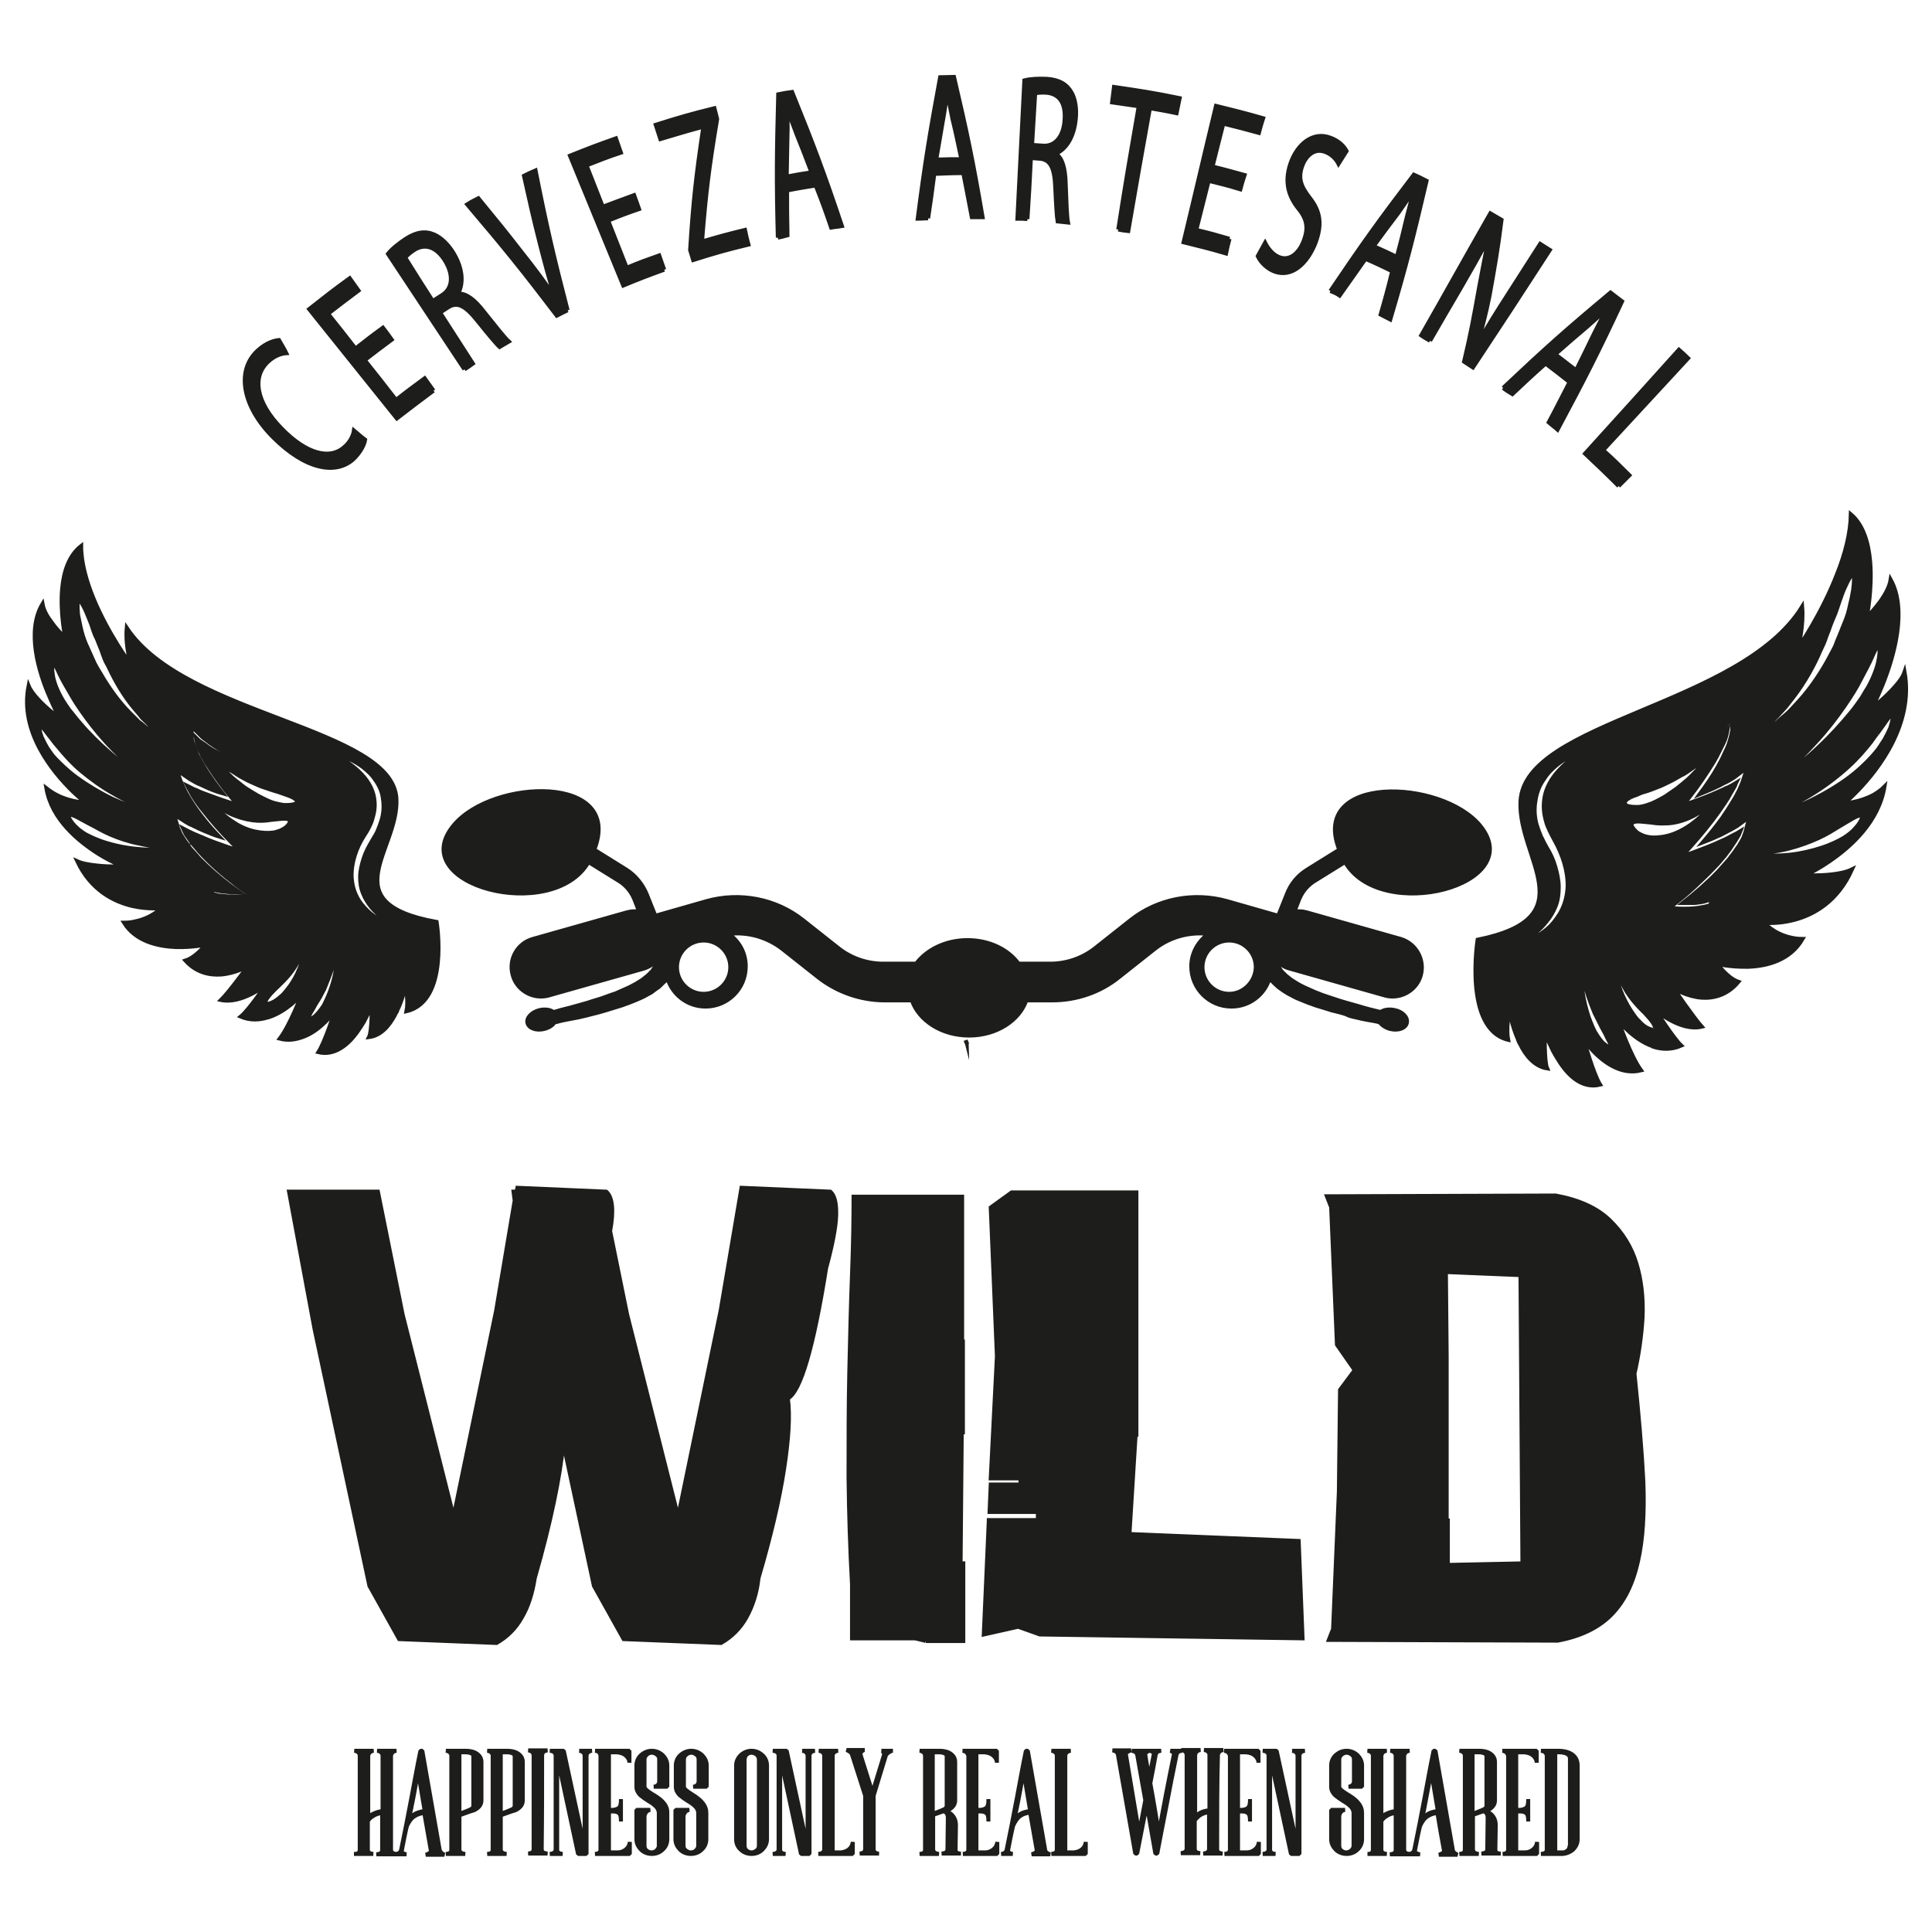 <svg xmlns="http://www.w3.org/2000/svg" xmlns:xlink="http://www.w3.org/1999/xlink" id="Capa_1" x="0px" y="0px" viewBox="0 0 500 500" style="enable-background:new 0 0 500 500;" xml:space="preserve">
<style type="text/css">
	.st0{fill:#1D1D1B;stroke:#1D1D1B;stroke-width:1.029;stroke-miterlimit:10;}
	.st1{fill:#1D1D1B;stroke:#1D1D1B;stroke-width:1.029;stroke-linejoin:bevel;stroke-miterlimit:10;}
</style>
<g>
	<path class="st0" d="M193.2,418.5c-1.6,2.9-3.8,5.1-6.6,6.7l-25.2-1l-7.7-13.8l-7.9-36.9c-0.9,9-3.3,20.6-7.4,34.9   c-0.6,3.8-1.6,7.2-3.3,10.1c-1.6,2.9-3.8,5.1-6.6,6.7l-25.2-1l-7.7-13.8l-14.2-66.5l-6.6-35.5h23l6.4,31.8l13.2,52.3l11-53.3   l4.8-28.5l-0.3-2.3h0.8l0.2-1l23,1c1.6,1.4,2,4.8,1,10.2l4.4,21.6l13.2,52.3l11-53.3l5.4-31.8l23,1c1.1,1,1.6,3,1.5,6.2   c-0.1,3.1-1,7.7-2.6,13.6c-3.3,20.6-6.6,31.9-9.9,33.7c0.6,4.5,0.2,10.6-1,18.4c-1.2,7.8-3.4,17.2-6.6,28.1   C195.9,412.2,194.8,415.6,193.2,418.5 M239.6,424.7h9.7v-20.1h-0.7l0.3-33.9h0.3v-23.5H249v-37.5h-28.1c0,5.6-0.1,12.3-0.4,20.1   c-0.3,7.8-0.5,16.1-0.7,25c-0.2,8.9-0.2,18.1-0.2,27.5c0.1,9.4,0.4,18.7,0.9,27.7V424h16.3c0.4,0.1,0.9,0.2,1.3,0.3   C238.5,424.4,239,424.5,239.6,424.7 M255.9,393.5l-1.3,29.5l8.9-2l5.6,2l68,1l-1-25.2l-43.8-1.8l1.6-25.7h0.2v-23   c-0.1,0-0.2-0.1-0.2-0.2c0-0.1,0.1-0.2,0.2-0.2v-39.3h-32.3l-5.4,3.9l1.6,38.5l-1.6,31.6h7.7v1.6h-7.7l-0.3,7.1h12.5v2.1H255.9z    M425.3,383.4c0.3,8.1-0.1,15-1.4,20.7c-1.3,5.8-3.5,10.3-6.8,13.7c-3.3,3.4-8,5.7-14,6.8l-59.2-0.2l1.1-2.8l1.5-35.6l0.3-26.3   l3.8-5.1l-4.6-6.6l-1.5-35.6l-1.1-2.8l59.2-0.2c6,1.1,10.7,3.2,14,6.4c3.3,3.2,5.6,6.9,6.9,11.2c1.3,4.3,1.8,8.9,1.6,13.9   c-0.3,5-1,9.8-2.1,14.6C424.1,366.1,424.9,375.4,425.3,383.4 M394,404.6l-0.5-74.6l-19.3-0.8l0.2,21.7v42.6h0.3v11.5L394,404.6z"></path>
	<path class="st0" d="M350.9,263.3c2,0.5,3.8,0.8,5,1c0.5,0.1,0.9,0.2,1.2,0.3c0.5,0.7,1.5,1.4,2.7,1.7c2.1,0.5,4-0.2,4.3-1.6   c0.3-1.4-1.1-2.9-3.2-3.3c-1.4-0.3-2.7-0.1-3.6,0.5c-0.3-0.1-0.6-0.1-0.9-0.2c-1.2-0.3-2.9-0.7-4.8-1.3c-1-0.3-2.1-0.6-3.2-0.9   c-1.1-0.3-2.3-0.7-3.5-1.1c-1.2-0.4-2.5-0.8-3.7-1.3c-0.6-0.2-1.2-0.5-1.9-0.8l-0.9-0.4l-0.9-0.4c-0.6-0.3-1.2-0.6-1.7-0.9   c-0.5-0.3-1.1-0.7-1.6-1c-0.5-0.4-0.9-0.7-1.4-1.1c-0.4-0.4-0.8-0.8-1.2-1.2c-0.3-0.5-0.6-0.9-0.9-1.3c-0.2-0.5-0.5-0.9-0.6-1.4   c-0.1-0.2-0.1-0.4-0.2-0.6c1,1.3,2.3,2.3,4,2.7l24.4,6.9c0.7,0.2,1.4,0.3,2.1,0.3c3.3,0,6.4-2.2,7.3-5.5c1.1-4-1.2-8.2-5.2-9.4   l-24.4-6.9c-1-0.3-2.1-0.3-3.1-0.2l1.2-3.1c0.8-2,2.2-3.7,4-4.8l7.9-4.9c9.2,16,47.7,6,34.9-9.5c0.2,0.2,0.2,0.3,0,0   c-0.1-0.1-0.1-0.1-0.2-0.2c0.1,0.1,0.1,0.1,0.2,0.2c-10.1-12.1-44.1-13.2-36.4,6.3l-8.2,5.1c-2.5,1.5-4.4,3.8-5.4,6.5l-2.2,5.5   l-13.3-3.8c-8.6-2.4-18-0.6-25,5l-9.1,7.2c-3.3,2.6-7.4,4-11.6,4h-8.2c-2.7-3.7-7.6-6.1-13.2-6.1c-5.7,0-10.6,2.5-13.3,6.1h-8.5   c-4.2,0-8.3-1.4-11.6-4l-9.1-7.2c-7-5.6-16.4-7.4-25-5l-13.3,3.8l-2.2-5.5c-1.1-2.7-3-5-5.4-6.5l-8.2-5.1   c7.7-19.6-26.3-18.5-36.4-6.3c-12.9,15.5,25.7,25.5,34.9,9.5l7.9,4.9c1.8,1.1,3.2,2.8,4,4.8l1.2,3.1c-1-0.1-2-0.1-3.1,0.2   l-24.4,6.9c-4,1.1-6.4,5.3-5.2,9.4c0.9,3.3,4,5.5,7.3,5.5c0.7,0,1.4-0.1,2.1-0.3l24.4-6.9c1.7-0.5,3-1.5,4-2.7   c-0.1,0.2-0.1,0.4-0.2,0.6c-0.2,0.5-0.4,0.9-0.6,1.4c-0.3,0.4-0.6,0.8-0.9,1.3c-0.4,0.4-0.8,0.8-1.2,1.2c-0.5,0.4-0.9,0.7-1.4,1.1   c-0.5,0.3-1.1,0.7-1.6,1c-0.5,0.3-1.2,0.6-1.7,0.9l-0.9,0.4l-0.9,0.4c-0.6,0.3-1.2,0.5-1.8,0.8c-1.3,0.4-2.5,0.9-3.7,1.3   c-1.2,0.4-2.4,0.7-3.5,1.1c-1.1,0.3-2.2,0.6-3.2,0.9c-2,0.6-3.7,0.9-4.8,1.3c-0.4,0.1-0.7,0.2-0.9,0.2c-0.8-0.6-2.1-0.8-3.5-0.5   c-2.1,0.5-3.5,2-3.2,3.3c0.3,1.4,2.3,2.1,4.3,1.6c1.2-0.3,2.2-0.9,2.7-1.7c0.3-0.1,0.7-0.1,1.2-0.3c1.2-0.3,2.9-0.6,5-1   c1-0.2,2.1-0.5,3.3-0.8c1.2-0.3,2.4-0.6,3.7-1c1.3-0.4,2.6-0.8,3.9-1.2c0.7-0.2,1.3-0.5,2-0.7l1-0.4l1-0.4c0.7-0.3,1.4-0.6,2-0.9   c0.7-0.4,1.3-0.7,2-1.1c0.6-0.5,1.2-0.9,1.8-1.3c0.6-0.5,1.1-1.1,1.7-1.6c0.2-0.3,0.4-0.5,0.6-0.8c1.3,4.3,5.2,7.4,9.9,7.4   c5.7,0,10.4-4.6,10.4-10.4c0-3.5-1.7-6.5-4.4-8.4c4.9-0.6,9.9,0.8,13.9,3.9l9.1,7.2c4.9,3.9,11.1,6.1,17.4,6.1h7   c1.8,5.2,7.7,9.1,14.8,9.1c7.1,0,13-3.9,14.8-9.1h6.7c6.3,0,12.5-2.1,17.4-6.1l9.1-7.2c3.9-3.1,9-4.5,13.9-3.9   c-2.6,1.9-4.4,4.9-4.4,8.4c0,5.7,4.6,10.4,10.4,10.4c4.7,0,8.6-3.1,9.9-7.4c0.2,0.3,0.4,0.5,0.6,0.8c0.5,0.5,1.1,1.1,1.7,1.6   c0.6,0.4,1.2,0.9,1.9,1.3c0.6,0.4,1.3,0.7,2,1.1c0.7,0.4,1.3,0.6,2,0.9l1,0.4l1,0.4c0.7,0.2,1.3,0.5,2,0.7c1.3,0.4,2.7,0.8,3.9,1.2   c1.3,0.3,2.5,0.6,3.7,1C348.8,262.8,349.9,263.1,350.9,263.3 M189,250.3c0,3.8-3.1,6.9-6.9,6.9c-3.8,0-6.9-3.1-6.9-6.9   c0-3.8,3.1-6.9,6.9-6.9C185.9,243.4,189,246.5,189,250.3 M318.1,257.2c-3.8,0-6.9-3.1-6.9-6.9c0-3.8,3.1-6.9,6.9-6.9   c3.8,0,6.9,3.1,6.9,6.9C324.9,254.1,321.8,257.2,318.1,257.2 M249.9,262.8c0.2-0.3,0.3-0.6,0.4-0.9c-0.1,0.2-0.2,0.4-0.3,0.5   C250,262.6,249.9,262.7,249.9,262.8 M249.9,269.2c0.1,0.3,0.3,0.6,0.4,1c0-0.1-0.1-0.2-0.2-0.4C250,269.6,250,269.5,249.9,269.2    M86.6,261.8c-0.1,0.5-2.6,8-4.2,10.5c4.2,1,7.6-1.9,9.9-5c0.7-1,1.3-1.9,1.9-2.9c0,0,0.1-0.1,0.1-0.2c1.2-2.2,1.9-4.1,1.9-4.1   s0.1,6.7-0.7,8.3c3.1-0.4,5.2-2.9,6.7-5.7l0,0c0.1-0.3,0.3-0.6,0.5-0.9c0,0,0-0.1,0-0.1c1.7-3.4,2.3-6.9,2.3-6.9s0,0.1,0,0.2v0   c0.1,0.8,0.7,4.3,0.2,6.7c11.2-2.6,7.8-23.1,7.8-23.1c-27.2-4.9-9.8-18.6-10.4-31.8c-0.8-18.5-54.7-21.5-69.8-44.3   c-0.2,2.1,0,4.3,0.3,6c0.3,2,0.7,3.4,0.7,3.4s-5.8-7.8-9.6-17c-1.8-4.4-3.2-9.2-3.2-13.6c-3.2,2.5-4.5,6.7-4.9,10.9v0   c-0.6,6.4,0.8,12.8,0.8,12.8s-1.9-1.6-3.5-3.9v0c-1.1-1.4-2.1-3.1-2.4-4.8c-4.2,7-1,17.6,1.8,24c0,0,0,0,0,0   c1.3,3.1,2.5,5.3,2.6,5.5c-0.3-0.2-3.4-2.4-5.7-5l0,0c-1-1.1-1.9-2.3-2.3-3.3c-2.4,12,6.4,22.4,11.4,27.3l0,0   c2,1.9,3.3,2.9,3.3,2.9s-3.8-0.1-7.3-1.9h0c-1-0.5-1.9-1.1-2.8-1.8c1.4,8.1,8.3,13.7,13.5,17c3.4,2.1,6.2,3.2,6.2,3.2   s-3.2,0.2-6.6-0.2c0,0,0,0,0,0c-1.9-0.2-3.8-0.5-5.1-1.1c3.6,7.6,9.6,10.5,14.4,11.6c4.1,0.9,7.3,0.5,7.3,0.5s-2.3,2.6-6.9,3.5   c-0.8,0.2-1.7,0.3-2.7,0.3c3,4.8,8.7,6.1,13.4,6.3l0.1,0c4.2,0.1,7.6-0.6,7.6-0.6s-2.4,3.2-5.2,4.1c2.8,3.1,6.2,3.8,9.2,3.6l0,0   c3.7-0.3,6.7-2,6.9-2.1c-0.1,0.2-1.3,1.8-2.6,3.5c-1.5,2-3.3,4.2-4.3,5.2c5.2,1.1,11.2-3.6,11.6-3.9c-0.3,0.4-4.5,6.6-6.5,8.2   c2.4,1,4.8,0.9,7,0.2c0,0,0.1,0,0.1,0c4.8-1.5,8.5-5.7,8.7-6c-0.2,0.5-3.1,8.1-5.7,11.5c2.3,0.6,4.4,0.2,6.4-0.6   C83.1,266.5,86.3,262.1,86.6,261.8 M86.2,194.8c0.4,0.1,1,0.3,1.8,0.6c1.5,0.6,3.6,1.4,5.9,3.1c1.1,0.9,2.3,1.9,3.2,3.3   c1,1.4,1.8,3,2,4.9c0.3,1.8,0.2,3.8-0.4,5.7c-0.3,0.9-0.6,1.8-1,2.7c-0.2,0.4-0.4,0.9-0.7,1.3l-0.7,1.2c-0.9,1.5-1.7,3-2.2,4.6   c-0.5,1.6-0.9,3.2-0.9,4.7c0,1.6,0.2,3,0.8,4.4c0.5,1.3,1.3,2.5,2.1,3.5c1.7,2,3.6,3.3,4.9,4c0.7,0.4,1.2,0.7,1.6,0.9   c0.4,0.2,0.6,0.3,0.6,0.3s-0.2-0.1-0.6-0.2c-0.4-0.1-1-0.3-1.8-0.6c-1.5-0.6-3.6-1.5-5.7-3.5c-1-1-2.1-2.2-2.8-3.7   c-0.8-1.5-1.2-3.3-1.3-5.1c-0.1-3.7,1.2-7.5,3.2-10.6l0.7-1.1c0.2-0.4,0.4-0.7,0.6-1.1c0.4-0.8,0.7-1.5,0.9-2.3   c0.5-1.6,0.7-3.2,0.5-4.7c-0.3-3.1-2.1-5.6-4-7.4c-1.9-1.8-3.8-3-5.2-3.8c-0.7-0.4-1.2-0.7-1.6-0.9c-0.4-0.2-0.6-0.3-0.6-0.3   S85.7,194.6,86.2,194.8 M85.9,250.8c0.6-1.8,0.9-3.6,1.1-5c0.1-1.4,0.2-2.3,0.2-2.3s0,0.9,0.1,2.3c0,1.4-0.1,3.3-0.4,5.2   c-0.3,2-0.9,4-1.5,5.6c-0.6,1.6-1.3,3-1.6,3.6c-0.8,1.2-1.6,2.2-2.3,2.8c-0.7,0.6-1.3,0.9-1.5,0.7c-0.2-0.2,0-0.8,0.4-1.6   c0.5-0.7,1-1.8,1.7-2.9c0.4-0.5,1-1.7,1.8-3.2C84.5,254.5,85.3,252.6,85.9,250.8 M73.8,205.6c0.6,0.2,1.2,0.4,1.6,0.6   c0.9,0.4,1.5,0.9,1.5,1.3c0,0.4-0.7,0.7-1.8,0.8c-0.6,0-1.2,0.1-1.9,0c-0.7-0.1-1.5-0.3-2.3-0.5c-0.8-0.2-2.3-0.9-4.2-1.9   c-0.9-0.5-1.8-1.1-2.8-1.7c-1-0.6-1.8-1.4-2.8-2.1c-0.9-0.7-1.7-1.5-2.4-2.2c-0.7-0.7-1.3-1.5-1.8-2.1c-1-1.3-1.5-2.1-1.5-2.1   s0.7,0.7,1.9,1.8c0.6,0.5,1.3,1,2.1,1.7c0.9,0.5,1.7,1.1,2.7,1.7c1,0.5,1.9,1.1,2.9,1.5c1,0.4,1.9,0.9,2.8,1.2   c1.8,0.6,3.2,1.1,4,1.3C72.5,205.1,73.2,205.4,73.8,205.6 M74,214.1c-0.4,0.3-0.9,0.6-1.6,0.9c-0.6,0.2-1.4,0.5-2.1,0.5   c-0.8,0.1-2.4,0.1-4.3-0.3c-1.9-0.4-4-1.3-5.7-2.5c-1.8-1.1-3.2-2.5-4.2-3.5c-0.5-0.5-0.9-1-1.1-1.3c-0.3-0.3-0.4-0.5-0.4-0.5   s0.2,0.1,0.5,0.4c0.3,0.3,0.8,0.6,1.4,1c1.2,0.8,2.8,1.8,4.6,2.4c1.8,0.7,3.8,1.1,5.4,1.2c1.6,0.1,2.9-0.1,3.5-0.2   c2.4-0.2,4.6-0.7,5,0.2C75.1,212.8,74.8,213.4,74,214.1 M20.4,155.5c0.4-0.1,1.1,1,1.9,2.8c0.4,0.9,0.8,2,1.3,3.2   c0.4,1.2,0.8,2.6,1.5,3.9c0.3,0.7,0.7,1.7,1.2,3c0.2,0.7,0.5,1.4,0.8,2.2c0.3,0.8,0.8,1.5,1.2,2.4c1.6,3.4,3.8,7.2,6.5,10.4   c0.7,0.8,1.4,1.6,2,2.4c0.7,0.7,1.5,1.4,2.1,2.1c1.3,1.4,2.8,2.5,3.9,3.5c2.3,1.9,3.9,3.1,3.9,3.1c0,0-1.7-1-4.2-2.7   c-1.2-0.9-2.8-1.8-4.2-3.1c-0.8-0.6-1.5-1.3-2.4-1.9c-0.7-0.7-1.5-1.5-2.3-2.3c-3.1-3.1-5.7-6.9-7.6-10.2c-0.5-0.8-1-1.6-1.4-2.4   c-0.4-0.8-0.7-1.5-1-2.2c-0.6-1.3-1.1-2.4-1.4-3.1c-0.6-1.4-1-2.8-1.3-4.1c-0.3-1.3-0.5-2.5-0.7-3.4C20,156.8,20,155.6,20.4,155.5    M13.7,174.9c-0.3-1.8-0.2-2.9,0.2-2.9c0.4-0.1,0.8,0.9,1.5,2.4c0.7,1.5,1.8,3.4,3.1,5.6c1.2,2.2,5.6,8.8,10.8,14   c2.5,2.6,5.2,5,7.2,6.6c1,0.8,1.9,1.4,2.5,1.8c0.6,0.4,1,0.6,1,0.6s-0.4-0.2-1-0.6c-0.7-0.3-1.6-0.9-2.7-1.6   c-2.2-1.4-5.1-3.5-7.9-6c-2.8-2.4-5.6-5.2-7.7-7.7c-1.1-1.2-2-2.5-2.8-3.4c-0.7-1-1.3-1.9-1.6-2.4C14.9,179,14,176.7,13.7,174.9    M19.8,201.2c-2.6-1.9-4.5-3.9-5.4-4.8c-0.9-0.9-1.6-2-2.2-2.9c-0.6-1-1-1.9-1.4-2.7c-0.6-1.6-0.8-2.7-0.4-2.8c0.3-0.1,1.1,0.7,2,2   c0.5,0.6,1.1,1.4,1.7,2.2c0.7,0.8,1.4,1.7,2.2,2.6c0.8,0.9,2.4,2.8,4.8,4.8c2.4,2,5.4,4.2,8.5,5.9c3.1,1.8,6.2,3.2,8.6,4.2   c2.4,0.9,3.9,1.4,3.9,1.4s-1.6-0.3-4.1-1c-2.5-0.7-5.7-1.9-9-3.4C25.7,205.1,22.4,203.1,19.8,201.2 M42.8,219.7   c-1.9,0.2-4.5,0.3-7.2,0c-2.7-0.2-5.6-0.8-7.9-1.5c-2.4-0.7-4.2-1.6-5-2c-0.9-0.4-1.6-1-2.3-1.5c-0.7-0.6-1.2-1.1-1.6-1.6   c-0.8-1-1.2-1.8-0.9-2.1c0.6-0.6,3,1.1,6.2,2.7c0.8,0.4,2.4,1.4,4.5,2.3c2.1,0.9,4.7,1.8,7.3,2.3c2.6,0.6,5.1,0.9,7,0.9   c1.9,0,3.1-0.1,3.1-0.1S44.7,219.5,42.8,219.7 M67.4,240.7l-1.9-0.7c-0.6-0.3-1.2-0.6-1.8-0.9c-0.6-0.3-1.2-0.6-1.7-1   c-0.6-0.3-1.1-0.7-1.7-1.1c-0.5-0.4-1-0.8-1.6-1.2c-0.5-0.5-1-0.9-1.5-1.4c-0.4-0.5-0.9-1-1.3-1.6c-0.4-0.6-0.7-1.2-1-1.9l-0.4-0.9   l1,0.3c0.6,0.2,1.3,0.3,2,0.4c0.7,0.1,1.4,0.1,2,0.2c0.8,0,1.6,0,2.4,0c-3.1-2.2-6.1-4.6-8.8-7.2c-0.8-0.8-1.6-1.5-2.3-2.4   c-0.4-0.4-0.7-0.8-1.1-1.2c-0.4-0.4-0.7-0.8-1-1.3c-0.3-0.5-0.7-0.9-1-1.4c-0.3-0.5-0.6-0.9-0.9-1.4l-0.7-1.6l-0.5-1.7l-0.6-1.9   l1.8,1.1l1.4,0.9c0.5,0.3,1,0.6,1.6,0.8c0.5,0.3,1.1,0.5,1.6,0.8c0.5,0.2,1.1,0.5,1.6,0.7c1.2,0.5,2.4,1,3.7,1.4   c-1.7-1.8-3.3-3.6-4.8-5.6c-1.1-1.4-2.1-2.9-3-4.4c-0.2-0.4-0.5-0.8-0.7-1.2c-0.2-0.4-0.4-0.8-0.6-1.2l-0.6-1.3l-0.5-1.3l-0.7-2.2   l2,1.4l1.3,0.9l1.4,0.8c0.5,0.3,1,0.5,1.5,0.7c0.5,0.2,1,0.5,1.5,0.7c1.3,0.6,2.7,1.1,4.1,1.5c-1.6-2-3.1-4.1-4.5-6.3   c-0.4-0.7-0.9-1.5-1.3-2.2c-0.2-0.4-0.4-0.8-0.6-1.1c-0.2-0.4-0.4-0.8-0.5-1.2c-0.3-0.8-0.6-1.6-0.9-2.5c-0.1-0.4-0.2-0.9-0.2-1.3   c0-0.4,0-0.9,0-1.4l0-1.3l1,1l1.6,1.6c0.5,0.5,1.2,0.9,1.8,1.4c0.6,0.5,1.3,0.9,1.9,1.3c0.7,0.4,1.3,0.8,2,1.2   c1.4,0.7,2.8,1.4,4.2,2c1,0.5,2.1,0.9,3.2,1.3c-0.7-0.8-1.4-1.7-2-2.6c-0.9-1.2-1.8-2.5-2.6-3.7c-0.4-0.6-0.8-1.3-1.2-1.9   c-0.4-0.7-0.8-1.3-1.1-2l-0.5-1c-0.2-0.3-0.3-0.7-0.5-1l-0.6-2.2l0.7,2.2c0.1,0.4,0.3,0.7,0.5,1l0.5,1c0.3,0.7,0.8,1.3,1.2,1.9   c0.4,0.6,0.8,1.3,1.3,1.9c0.9,1.2,1.8,2.4,2.7,3.6c1,1.2,1.9,2.3,2.9,3.5l0.9,0.9l-1.2-0.4c-1.5-0.5-3-1-4.5-1.6   c-1.5-0.6-2.9-1.3-4.3-2c-0.7-0.3-1.4-0.8-2.1-1.1c-0.7-0.4-1.4-0.8-2-1.3c-0.6-0.5-1.4-0.9-2-1.4l-0.7-0.7l0.2,1   c0.2,0.8,0.5,1.5,0.8,2.3c0.1,0.4,0.4,0.7,0.5,1.1c0.2,0.4,0.4,0.7,0.6,1.1c0.4,0.7,0.8,1.4,1.3,2.1c1.8,2.8,3.8,5.5,5.9,8l1.6,1.9   l-2.4-0.8c-2.2-0.7-4.3-1.5-6.5-2.3c-0.5-0.2-1.1-0.4-1.6-0.7c-0.5-0.2-1.1-0.4-1.6-0.7l-1-0.5l0.1,0.2c0.2,0.4,0.4,0.7,0.6,1.1   c0.2,0.4,0.4,0.7,0.6,1.1c0.9,1.5,1.9,2.9,3,4.2c2.1,2.7,4.5,5.4,6.9,7.8l2.3,2.4l-3.1-1c-2.3-0.8-4.6-1.6-6.8-2.6   c-0.6-0.2-1.1-0.5-1.7-0.7c-0.6-0.3-1.1-0.5-1.7-0.8c-0.4-0.2-0.9-0.5-1.3-0.7l0.4,0.9c0.2,0.5,0.5,0.9,0.8,1.3   c0.3,0.4,0.6,0.9,0.9,1.3c0.3,0.4,0.6,0.8,1,1.2c0.3,0.4,0.7,0.8,1,1.2c0.7,0.8,1.5,1.6,2.2,2.3c1.5,1.5,3.1,2.9,4.8,4.3   c1.7,1.4,3.4,2.7,5.1,3.9l1.4,1l-1.6,0.1c-1.4,0.1-2.8,0.1-4.3,0.1c-0.7-0.1-1.4-0.1-2.1-0.2c-0.4,0-0.7-0.1-1.1-0.2   c0.1,0.2,0.2,0.5,0.4,0.7c0.3,0.6,0.7,1,1.1,1.5c0.4,0.5,0.9,0.9,1.4,1.4c0.5,0.4,1,0.8,1.5,1.2c1,0.8,2.1,1.5,3.3,2.1   c0.6,0.3,1.1,0.6,1.7,0.9l1.8,0.8c1.2,0.5,2.4,0.9,3.7,1.2c0.6,0.2,1.3,0.3,1.9,0.4c0.6,0.2,1.3,0.2,1.9,0.3c0.6,0.1,1.3,0.1,2,0.1   c0.7,0,1.3,0.1,2,0c0.6-0.1,1.3-0.1,2-0.2l1.9-0.4l-1.9,0.5c-0.6,0.1-1.3,0.2-2,0.3c-0.6,0.1-1.3,0.1-2,0.1c-0.7,0-1.3,0-2-0.1   c-0.7,0-1.3-0.1-2-0.2c-0.7-0.1-1.3-0.2-2-0.4C70,241.5,68.7,241.1,67.4,240.7 M77.5,250.6c-0.6,1.6-1.5,3.2-2.4,4.5   c-0.9,1.2-1.7,2.2-2.2,2.6c-0.9,0.8-1.8,1.5-2.6,1.8c-0.7,0.3-1.3,0.4-1.5,0.1c-0.4-0.6,0.8-2,2.4-3.6c0.8-0.8,3.5-3.1,5.2-5.9   c0.9-1.4,1.5-2.8,2-3.9c0.4-1.1,0.7-1.8,0.7-1.8s-0.1,0.8-0.4,1.9C78.6,247.4,78.2,249,77.5,250.6 M484.9,205.7   c-3.7,2-7.6,2.2-7.6,2.2s1.5-1.2,3.5-3.3l0,0c5.3-5.5,14.5-17.2,12.1-30.7c-0.4,1.2-1.3,2.5-2.4,3.7l0,0c-2.4,2.8-5.7,5.4-6,5.6   c0.1-0.2,1.4-2.7,2.8-6.2c0,0,0,0,0,0c2.9-7.3,6.3-19.2,2-27c-0.3,1.9-1.4,3.8-2.5,5.4l0,0c-1.8,2.5-3.7,4.4-3.7,4.4   s1.5-7.2,0.9-14.4l0,0c-0.4-4.7-1.7-9.5-5-12.3c-0.1,4.9-1.5,10.3-3.5,15.3c-4,10.4-10.1,19.2-10.1,19.2s0.4-1.6,0.7-3.8   c0.3-1.9,0.5-4.4,0.3-6.8c-15.9,25.8-71.9,29.6-72.9,50.4c-0.7,14.8,17.2,30.1-11.1,35.8c0,0-3.7,23.1,7.9,25.9   c-0.5-2.6,0.1-6.6,0.3-7.5l0,0c0-0.1,0-0.2,0-0.2s0.6,3.9,2.3,7.7c0,0,0,0.1,0,0.1c0.1,0.3,0.3,0.7,0.5,1l0,0   c1.5,3.1,3.8,5.8,7,6.3c-0.8-1.8-0.6-9.4-0.6-9.4s0.7,2,2,4.6c0,0.1,0,0.1,0.1,0.2c0.5,1,1.2,2.1,1.9,3.2c2.4,3.6,5.9,6.7,10.3,5.6   c-1.7-2.7-4.1-11.2-4.2-11.7c0.2,0.4,3.5,5.2,8.2,7.3c2,0.9,4.2,1.3,6.6,0.7c-2.7-3.7-5.7-12.3-5.9-12.9c0.3,0.3,4,5,9,6.7   c0,0,0.1,0,0.1,0.1c2.2,0.7,4.7,0.8,7.2-0.3c-2-1.9-6.4-8.8-6.7-9.2c0.4,0.3,6.6,5.6,12,4.3c-1-1.1-2.8-3.6-4.4-5.8   c-1.4-2-2.6-3.7-2.7-4c0.2,0.1,3.3,2,7.1,2.3h0c3,0.2,6.6-0.6,9.5-4.1c-2.9-1-5.4-4.6-5.4-4.6s3.5,0.8,7.9,0.7l0.1,0   c4.9-0.2,10.8-1.7,14-7.2c-1,0-1.9-0.1-2.8-0.3c-4.8-1-7.1-3.9-7.1-3.9s3.3,0.4,7.6-0.7c5-1.3,11.3-4.6,15.1-13.1   c-1.4,0.7-3.4,1.1-5.3,1.3c0,0,0,0,0,0c-3.4,0.4-6.8,0.2-6.8,0.2s2.8-1.2,6.4-3.7c5.4-3.7,12.6-10.1,14.1-19.2   C486.9,204.4,485.9,205.1,484.9,205.7L484.9,205.7z M485.8,189.9c0.7-1,1.3-1.8,1.8-2.5c1-1.5,1.7-2.4,2.1-2.2   c0.3,0.1,0.1,1.3-0.5,3.2c-0.4,0.9-0.9,1.9-1.5,3c-0.7,1-1.4,2.3-2.3,3.3c-0.9,1.1-2.9,3.3-5.6,5.5c-2.7,2.2-6.2,4.4-9.7,6.2   c-3.4,1.8-6.9,3.1-9.4,3.9c-2.6,0.8-4.2,1.2-4.2,1.2s1.6-0.6,4.1-1.6c2.5-1.1,5.7-2.7,9-4.8c3.2-2,6.4-4.5,8.9-6.8   c2.5-2.3,4.2-4.4,5.1-5.5C484.4,191.9,485,190.8,485.8,189.9 M481.3,176.3c1.3-2.4,2.5-4.7,3.2-6.3c0.7-1.6,1.2-2.7,1.6-2.7   c0.3,0,0.5,1.3,0.1,3.3c-0.3,2-1.3,4.6-2.7,7.2c-0.4,0.6-1,1.6-1.7,2.8c-0.8,1.1-1.7,2.5-2.9,3.9c-2.3,2.8-5.2,6-8.1,8.7   c-2.9,2.8-5.9,5.2-8.2,6.8c-1.2,0.8-2.1,1.4-2.8,1.8c-0.7,0.4-1.1,0.6-1.1,0.6s0.4-0.3,1-0.7c0.7-0.4,1.6-1.2,2.6-2.1   c2.1-1.8,4.9-4.5,7.6-7.5C475.4,186.2,480.1,178.8,481.3,176.3 M455.9,189.2c1.2-1.1,2.7-2.4,4.1-3.9c0.7-0.8,1.5-1.6,2.2-2.4   c0.7-0.9,1.4-1.8,2.1-2.7c2.8-3.7,5.2-8,6.8-11.8c0.4-0.9,0.9-1.8,1.2-2.7c0.3-0.9,0.6-1.7,0.9-2.4c0.5-1.5,1-2.7,1.3-3.4   c0.7-1.5,1.1-3,1.6-4.4c0.5-1.4,0.9-2.6,1.4-3.6c0.9-2,1.6-3.2,2-3.1c0.4,0.1,0.4,1.5,0.1,3.8c-0.2,1.1-0.4,2.4-0.8,3.9   c-0.3,1.5-0.7,3-1.4,4.6c-0.3,0.8-0.8,2-1.4,3.5c-0.3,0.7-0.7,1.6-1,2.5c-0.4,0.9-0.9,1.7-1.4,2.7c-2,3.8-4.8,8.1-8,11.6   c-0.8,0.9-1.6,1.7-2.4,2.6c-0.8,0.8-1.7,1.5-2.5,2.2c-1.5,1.5-3.2,2.5-4.4,3.5c-2.6,1.9-4.4,3.1-4.4,3.1S453.5,191.4,455.9,189.2    M421.9,206.4c0.5-0.3,1.1-0.5,1.7-0.7c0.6-0.3,1.3-0.6,2.1-0.8c0.8-0.2,2.3-0.8,4.1-1.5c0.9-0.4,1.9-0.9,2.9-1.4   c1-0.5,2-1.2,3.1-1.7c1-0.6,1.9-1.3,2.8-1.9c0.8-0.7,1.6-1.3,2.2-1.9c1.2-1.2,2-2,2-2s-0.6,1-1.6,2.4c-0.6,0.7-1.2,1.5-1.9,2.3   c-0.8,0.8-1.6,1.7-2.5,2.5c-0.9,0.8-1.9,1.6-2.9,2.4c-1,0.7-2,1.4-2.9,2c-1.9,1.1-3.5,1.9-4.3,2.1c-0.8,0.3-1.6,0.5-2.3,0.6   c-0.8,0.1-1.4,0-2,0c-1.1-0.1-1.8-0.4-1.9-0.9C420.4,207.4,421,206.8,421.9,206.4 M436.9,211.8c1.9-0.8,3.6-1.9,4.8-2.8   c0.6-0.5,1.1-0.9,1.4-1.2c0.3-0.3,0.5-0.5,0.5-0.5s-0.1,0.2-0.4,0.6c-0.3,0.4-0.7,0.9-1.2,1.5c-1,1.2-2.6,2.7-4.4,4   c-1.8,1.3-4,2.4-6,2.9c-2,0.5-3.7,0.5-4.5,0.4c-0.8-0.1-1.6-0.3-2.2-0.6c-0.7-0.3-1.2-0.6-1.6-1c-0.8-0.8-1.2-1.5-1-1.9   c0.5-1,2.7-0.5,5.2-0.3c0.6,0.1,1.9,0.3,3.6,0.2C432.9,213.1,435,212.6,436.9,211.8 M403.8,199c-2,2-3.9,4.9-4.2,8.3   c-0.2,1.7,0,3.5,0.5,5.2c0.2,0.9,0.6,1.7,1,2.6c0.2,0.4,0.4,0.8,0.6,1.2l0.7,1.3c2,3.6,3.4,7.8,3.3,11.9c-0.1,2.1-0.6,4.1-1.4,5.8   c-0.8,1.7-1.9,3.1-2.9,4.2c-2.2,2.2-4.5,3.3-6,4c-0.8,0.3-1.4,0.6-1.8,0.7l-0.7,0.2c0,0,0.2-0.1,0.6-0.4c0.4-0.2,1-0.6,1.7-1   c1.4-0.9,3.4-2.4,5.1-4.6c0.9-1.1,1.7-2.4,2.3-3.9c0.6-1.5,0.8-3.2,0.8-4.9c0-1.8-0.4-3.6-0.9-5.3c-0.5-1.8-1.3-3.5-2.3-5.1   l-0.7-1.3c-0.2-0.5-0.5-1-0.7-1.4c-0.4-1-0.8-2-1.1-3c-0.6-2.1-0.7-4.3-0.3-6.4c0.3-2.1,1.1-4,2.2-5.5c1-1.6,2.2-2.7,3.4-3.7   c2.4-1.9,4.6-2.9,6.2-3.6c0.8-0.3,1.4-0.5,1.8-0.7c0.4-0.1,0.7-0.2,0.7-0.2s-0.2,0.1-0.6,0.3c-0.4,0.2-1,0.6-1.7,1   C407.8,195.5,405.8,196.9,403.8,199 M416.7,270.9c-0.2,0.2-0.8-0.1-1.5-0.7c-0.8-0.6-1.6-1.8-2.4-3.1c-0.4-0.7-1-2.1-1.7-4   c-0.6-1.9-1.2-4.1-1.5-6.3c-0.3-2.2-0.4-4.3-0.4-5.9c0.1-1.6,0.1-2.6,0.1-2.6s0.1,1,0.2,2.5c0.2,1.5,0.5,3.6,1.1,5.6   c0.6,2.1,1.4,4.1,2.1,5.8c0.8,1.6,1.5,3,1.8,3.6c0.7,1.2,1.3,2.4,1.7,3.3C416.8,270,416.9,270.7,416.7,270.9 M428.2,266.3   c-0.2,0.3-0.8,0.2-1.5-0.1c-0.8-0.3-1.7-1-2.6-2c-0.5-0.4-1.3-1.5-2.2-2.9c-0.9-1.4-1.8-3.2-2.5-5c-0.7-1.8-1.1-3.6-1.3-4.9   c-0.2-1.3-0.4-2.2-0.4-2.2s0.3,0.8,0.7,2c0.5,1.2,1.1,2.9,2,4.4c1.7,3.2,4.5,5.8,5.3,6.6C427.4,264,428.7,265.7,428.2,266.3    M451.2,216.8c-0.3,0.6-0.6,1.1-0.9,1.6c-0.3,0.6-0.7,1-1,1.5c-0.3,0.5-0.7,1-1.1,1.5c-0.4,0.5-0.7,1-1.1,1.4   c-0.8,0.9-1.6,1.8-2.4,2.7c-2.9,3-6,5.7-9.2,8.2c0.8,0,1.7,0,2.5,0c0.7,0,1.4-0.1,2.1-0.2c0.7-0.1,1.4-0.3,2-0.5l1.1-0.3l-0.4,1   c-0.3,0.7-0.6,1.5-1,2.1c-0.4,0.7-0.9,1.2-1.3,1.8c-0.5,0.6-1,1.1-1.5,1.6c-0.6,0.5-1.1,1-1.7,1.4c-0.6,0.4-1.1,0.9-1.7,1.3   c-0.6,0.4-1.2,0.8-1.8,1.1c-0.6,0.3-1.2,0.7-1.9,1l-1.9,0.9c-1.3,0.5-2.6,1-4,1.3c-0.7,0.2-1.4,0.3-2,0.4c-0.7,0.1-1.4,0.2-2,0.3   c-0.7,0.1-1.4,0.1-2.1,0.1c-0.7,0-1.4,0-2.1-0.1c-0.7-0.1-1.4-0.1-2-0.3l-2-0.5l2,0.4c0.7,0.1,1.4,0.1,2,0.2c0.7,0.1,1.4,0,2,0   c0.7,0,1.4-0.1,2-0.2c0.7-0.1,1.4-0.2,2-0.3c0.7-0.2,1.3-0.3,2-0.5c1.3-0.4,2.6-0.9,3.9-1.4l1.9-0.9c0.6-0.3,1.2-0.7,1.8-1   c1.2-0.7,2.3-1.5,3.4-2.4c0.5-0.4,1-0.9,1.6-1.4c0.5-0.5,1-1,1.4-1.5c0.4-0.6,0.9-1.1,1.2-1.7c0.2-0.3,0.3-0.5,0.4-0.8   c-0.4,0.1-0.8,0.2-1.1,0.2c-0.7,0.2-1.5,0.2-2.2,0.3c-1.5,0.1-2.9,0.1-4.4,0l-1.7-0.1l1.4-1.1c1.8-1.4,3.6-2.9,5.3-4.5   c1.7-1.6,3.4-3.2,5-4.9c0.8-0.8,1.6-1.7,2.3-2.6c0.4-0.4,0.7-0.9,1.1-1.4c0.4-0.5,0.7-0.9,1-1.4c0.3-0.5,0.7-1,1-1.5   c0.3-0.5,0.6-1,0.9-1.5l0.4-1c-0.5,0.3-0.9,0.6-1.4,0.8c-0.6,0.3-1.2,0.6-1.7,0.9c-0.6,0.3-1.2,0.6-1.7,0.8c-2.3,1.1-4.7,2-7.1,2.9   l-3.3,1.2l2.4-2.7c2.5-2.8,5-5.8,7.2-8.9c1.1-1.6,2.2-3.1,3.1-4.8c0.2-0.4,0.5-0.8,0.7-1.2c0.2-0.4,0.5-0.8,0.6-1.3l0.1-0.2l-1,0.6   c-0.5,0.3-1.1,0.6-1.7,0.8c-0.5,0.3-1.1,0.5-1.7,0.8c-2.2,1-4.5,1.9-6.8,2.7l-2.5,0.9l1.7-2.2c2.2-2.8,4.3-5.9,6.2-9   c0.5-0.8,0.9-1.6,1.3-2.4c0.2-0.4,0.4-0.8,0.6-1.2c0.2-0.4,0.4-0.8,0.6-1.2c0.4-0.8,0.7-1.7,0.9-2.6l0.2-1.1l-0.8,0.8   c-0.6,0.6-1.4,1.1-2,1.6c-0.7,0.5-1.4,1-2.1,1.4c-0.7,0.4-1.4,0.9-2.2,1.3c-1.5,0.8-3,1.6-4.5,2.3c-1.5,0.7-3.1,1.3-4.7,1.9   l-1.3,0.5l0.9-1.1c1.1-1.3,2.1-2.6,3.1-3.9c1-1.3,1.9-2.7,2.9-4.1c0.5-0.7,0.9-1.4,1.3-2.1c0.4-0.7,0.9-1.4,1.2-2.2l0.6-1.1   c0.2-0.4,0.4-0.7,0.5-1.1l0.8-2.4l-0.7,2.5c-0.1,0.4-0.3,0.8-0.5,1.2l-0.5,1.2c-0.3,0.8-0.8,1.5-1.2,2.3c-0.4,0.7-0.8,1.5-1.3,2.2   c-0.9,1.4-1.8,2.8-2.7,4.2c-0.7,1-1.4,1.9-2.1,2.9c1.1-0.5,2.2-0.9,3.3-1.5c1.5-0.7,3-1.5,4.4-2.3c0.7-0.4,1.4-0.9,2.1-1.3   c0.7-0.4,1.4-0.9,2-1.4c0.6-0.5,1.4-1,1.9-1.6l1.7-1.8l1.1-1.1l0,1.5c0,0.5,0,1,0,1.5c-0.1,0.5-0.2,1-0.3,1.5   c-0.3,1-0.5,1.9-0.9,2.8c-0.2,0.5-0.4,0.9-0.6,1.3c-0.2,0.4-0.4,0.9-0.6,1.3c-0.4,0.9-0.9,1.7-1.3,2.5c-1.4,2.5-3,4.8-4.7,7.1   c1.4-0.6,2.8-1.1,4.2-1.8c0.5-0.2,1.1-0.5,1.6-0.8c0.5-0.3,1.1-0.5,1.6-0.8l1.5-0.9l1.3-1l2.1-1.6l-0.8,2.5l-0.5,1.5l-0.6,1.4   c-0.2,0.5-0.4,0.9-0.7,1.4c-0.2,0.5-0.5,0.9-0.7,1.3c-1,1.7-2.1,3.4-3.2,5c-1.6,2.2-3.3,4.3-5,6.3c1.3-0.5,2.6-1,3.8-1.6   c0.6-0.2,1.1-0.5,1.7-0.8c0.6-0.3,1.1-0.6,1.7-0.9c0.5-0.3,1.1-0.6,1.6-0.9l1.5-1.1l1.8-1.3l-0.6,2.1l-0.5,1.9L451.2,216.8z    M480.8,213.6c-0.5,0.6-1,1.2-1.7,1.8c-0.7,0.6-1.5,1.2-2.4,1.7c-0.9,0.5-2.8,1.5-5.3,2.3c-2.4,0.8-5.4,1.5-8.2,1.8   c-2.8,0.3-5.6,0.3-7.5,0c-2-0.2-3.2-0.6-3.2-0.6s1.3,0.2,3.2,0.1c2-0.1,4.6-0.4,7.3-1.1c2.7-0.7,5.4-1.7,7.6-2.7   c2.2-1,3.9-2.1,4.7-2.6c3.3-1.9,5.9-3.8,6.5-3.1C482,211.6,481.7,212.4,480.8,213.6"></path>
	<path class="st1" d="M113.8,478.8l-4.5-25.7h-0.5c-0.8,3.8-1.5,7.8-2.3,12c-0.9,4.8-1.8,9.3-2.7,13.7c-0.2,0.6-0.6,0.9-1.3,1   c-0.7-0.1-1.2-0.3-1.3-1v-1.1c0-7.8,0-15.6,0-23.4c0.2-0.7,0.6-1.1,1.4-1.2h-5c0.8,0.1,1.3,0.5,1.4,1.2v14.4   c-1.1,0.1-2.1,0.5-2.8,0.9c-0.3,0.2-0.6,0.5-0.9,0.8v-2l0-0.5c0-4.6,0-9.1,0-13.6c0.2-0.7,0.6-1.1,1.4-1.2h-5   c0.8,0.1,1.3,0.5,1.4,1.2v24.5c-0.1,0.8-0.6,1-1.5,1h5c-0.8-0.1-1.3-0.3-1.4-1c0-1.6,0-3.3,0-5v-2.5c0.3-0.5,0.7-0.9,1.2-1.2   c0.7-0.5,1.5-0.8,2.5-0.9v9.7c-0.1,0.7-0.6,0.9-1.5,1h4.8h0.2h2.8c-0.7-0.1-1.2-0.4-1.2-0.9c0,0,0-0.1,0-0.1   c0.4-2.1,0.8-4.2,1.3-6.3c0.5-1.1,1.1-2,1.9-2.5c0.7-0.5,1.6-0.8,2.6-0.9c0.6,3.2,1.1,6.5,1.7,9.7c0,0,0,0.1,0,0.1   c0,0.2-0.1,0.4-0.4,0.6c-0.3,0.2-0.6,0.3-0.9,0.4h4.8C114.4,479.7,114,479.4,113.8,478.8 M107.1,469.6c-0.5,0.3-0.9,0.8-1.3,1.3   l0.4-1.9l0.1-0.4c0.7-3.3,1.3-6.7,1.9-10.1c0.6,3.4,1.1,6.7,1.7,10.1l0,0.1C108.8,468.8,107.9,469.1,107.1,469.6 M123.5,453.9   c-0.8-0.6-1.9-0.8-2.9-0.8h-5.2c0.8,0.1,1.3,0.5,1.4,1.2v24.5c-0.1,0.8-0.6,0.9-1.4,1h5c-0.8-0.1-1.3-0.3-1.5-1v-9l2.5-0.9l0.6-0.2   c0.6-0.1,1.1-0.4,1.5-0.7c0.8-0.6,1.1-1.3,1.1-2.1V456C124.6,455.2,124.3,454.5,123.5,453.9 M122.5,467.3c0,0.2-0.1,0.5-0.3,0.7   c-0.2,0.2-1.3,0.7-3.3,1.4v-15.9h1.7c0.6,0,1.9,0.2,1.9,1V467.3z M134.2,453.9c-0.8-0.6-1.9-0.8-2.9-0.8h-5.2   c0.8,0.1,1.3,0.5,1.4,1.2v24.5c-0.1,0.8-0.6,0.9-1.4,1h5c-0.8-0.1-1.3-0.3-1.5-1v-9l2.5-0.9l0.6-0.2c0.6-0.1,1.1-0.4,1.5-0.7   c0.8-0.6,1.1-1.3,1.1-2.1V456C135.3,455.2,135,454.5,134.2,453.9 M133.2,467.3c0,0.2-0.1,0.5-0.3,0.7c-0.2,0.2-1.3,0.7-3.3,1.4   v-15.9h1.7c0.6,0,1.9,0.2,1.9,1V467.3z M140.2,477.9v0.8c0.1,0.7,0.6,0.9,1.5,1h-5c0.8-0.1,1.3-0.3,1.4-1v-24.5   c-0.1-0.7-0.6-1.1-1.4-1.2h5c-0.8,0.1-1.3,0.4-1.4,1.2C140.3,462.1,140.3,470,140.2,477.9 M149.9,453.1h3.3   c-0.8,0.1-1.3,0.5-1.4,1.2l0,25.5h-2.2l-5.4-25.2v24.2c0.1,0.7,0.6,0.9,1.4,1h-3.3c0.8-0.1,1.3-0.3,1.5-1l0-24.5   c-0.1-0.8-0.6-1.1-1.5-1.2h3.6l5.4,25v-23.8C151.2,453.6,150.7,453.2,149.9,453.1 M154,453.1h8.9v3.1c0-0.7-0.4-1.4-1-1.9   c-0.6-0.5-1.3-0.7-2.2-0.8h-2.1l0,14.9l1,0c0.8-0.1,1.4-0.3,1.7-0.7c0.3-0.4,0.4-1,0.4-2v-0.1c0,1,0,1.9,0,2.9c0,1,0,1.9,0,2.9   v-0.1c0-0.9-0.1-1.6-0.4-1.9c-0.3-0.4-0.9-0.6-1.7-0.6l-1,0l0,10.6h2.2c0.9,0,1.6-0.3,2.2-0.8c0.6-0.5,0.9-1.1,1-1.9v3.1H154   c0.8-0.1,1.3-0.3,1.4-1v-24.4C155.3,453.6,154.9,453.2,154,453.1 M172.7,469v7c0,1-0.4,2-1.2,2.7c-0.7,0.7-1.7,1.1-2.8,1.1   c-1.1,0-2.1-0.4-2.8-1.1c-0.7-0.7-1.2-1.6-1.2-2.7v-7.6c0.6,0,1.2,0,1.8,0h1.8c-0.8,0.1-1.3,0.7-1.5,1.5v7.8c0,0.5,0.2,0.9,0.5,1.2   c0.4,0.3,0.8,0.5,1.3,0.5c0.5,0,1-0.2,1.3-0.5c0.3-0.3,0.6-0.7,0.6-1.2V469c-0.1-0.6-0.4-1.2-0.9-1.6c-0.5-0.5-1.1-0.9-1.8-1.3   c-0.8-0.5-1.5-1-2.1-1.5c-0.6-0.6-1-1.3-1-2.2v-5.5c0-1,0.4-2,1.2-2.7c0.8-0.7,1.7-1.1,2.8-1.1c1.1,0,2,0.4,2.8,1.1   c0.7,0.7,1.2,1.6,1.2,2.7l0,5.5h-3.5c0.8-0.1,1.3-0.5,1.4-1.3v-5.8c0-0.5-0.2-0.9-0.6-1.2c-0.4-0.3-0.8-0.5-1.3-0.5   c-0.5,0-1,0.2-1.3,0.5c-0.3,0.3-0.6,0.7-0.6,1.2v7.1c0,0.6,0.9,1.2,2,1.9C170.5,465.3,172.7,466.7,172.7,469 M182.8,469v7   c0,1-0.4,2-1.2,2.7c-0.7,0.7-1.7,1.1-2.8,1.1c-1.1,0-2.1-0.4-2.8-1.1c-0.7-0.7-1.2-1.6-1.2-2.7v-7.6c0.6,0,1.2,0,1.8,0h1.8   c-0.8,0.1-1.3,0.7-1.5,1.5v7.8c0,0.5,0.2,0.9,0.6,1.2c0.4,0.3,0.8,0.5,1.3,0.5c0.5,0,1-0.2,1.3-0.5c0.3-0.3,0.6-0.7,0.6-1.2V469   c-0.1-0.6-0.4-1.2-0.9-1.6c-0.5-0.5-1.1-0.9-1.8-1.3c-0.8-0.5-1.5-1-2.1-1.5c-0.6-0.6-1-1.3-1-2.2v-5.5c0-1,0.4-2,1.2-2.7   c0.8-0.7,1.7-1.1,2.8-1.1c1.1,0,2,0.4,2.8,1.1c0.7,0.7,1.2,1.6,1.2,2.7l0,5.5h-3.5c0.8-0.1,1.3-0.5,1.4-1.3v-5.8   c0-0.5-0.2-0.9-0.6-1.2c-0.4-0.3-0.8-0.5-1.3-0.5c-0.5,0-0.9,0.2-1.3,0.5c-0.3,0.3-0.6,0.7-0.6,1.2v7.1c0,0.6,0.9,1.2,2,1.9   C180.6,465.3,182.7,466.7,182.8,469 M194.5,453.1c-1.1,0-2,0.4-2.8,1.1c-0.7,0.7-1.2,1.6-1.2,2.7V476c0,1.1,0.4,2,1.2,2.7   c0.7,0.7,1.7,1.1,2.8,1.1c1.1,0,2.1-0.4,2.8-1.1c0.7-0.7,1.2-1.6,1.2-2.7v-19.1c0-1-0.4-2-1.2-2.7   C196.5,453.5,195.6,453.1,194.5,453.1 M196.4,477.7c0,0.5-0.2,0.9-0.6,1.2c-0.4,0.3-0.8,0.5-1.3,0.5c-0.5,0-0.9-0.2-1.3-0.5   c-0.3-0.3-0.5-0.7-0.5-1.2v-22.3c0-0.5,0.2-0.9,0.5-1.3c0.4-0.3,0.8-0.5,1.3-0.5c0.5,0,0.9,0.2,1.3,0.5c0.4,0.3,0.6,0.8,0.6,1.3   V477.7z M207.6,453.1h3.3c-0.8,0.1-1.3,0.5-1.4,1.2l0,25.5h-2.2l-5.4-25.2v24.2c0.1,0.7,0.6,0.9,1.4,1H200c0.8-0.1,1.3-0.3,1.5-1   l0-24.5c-0.1-0.8-0.6-1.1-1.5-1.2h3.6l5.4,25v-23.8C208.9,453.6,208.4,453.2,207.6,453.1 M219.7,478.6c0.6-0.5,0.9-1.1,1-1.9v3.1   h-8.9c0.8-0.1,1.3-0.3,1.5-1v-24.5c-0.1-0.7-0.6-1.1-1.4-1.2h5c-0.8,0.1-1.3,0.5-1.4,1.2c0,7.3,0,14.6,0,21.9v3.2h2.2   C218.3,479.3,219.1,479.1,219.7,478.6 M228.1,453.1h3c-0.1,0-0.1,0-0.2,0c-0.7,0.2-1.3,0.7-1.6,1.1l-3.2,10.5l0,14   c0.1,0.7,0.6,1,1.4,1h-5c0.8-0.1,1.3-0.3,1.4-1.1v-13.9l-3.4-10.6c-0.2-0.6-0.8-0.9-1.4-1.2h4.7c-0.3,0-0.5,0.1-0.8,0.4   c-0.2,0.2-0.3,0.4-0.3,0.7v0.1l3.1,9.8l3-9.8c0,0,0-0.1,0-0.1C228.8,453.9,228.7,453.2,228.1,453.1 M247.3,478.8l0.1-6.4   c0-1.1-0.3-2-1.1-2.8c-0.5-0.4-1-0.8-1.6-0.9c0.6-0.2,1.1-0.4,1.4-0.7c0.8-0.6,1.1-1.3,1.1-2.1V456c0-0.8-0.3-1.5-1.1-2.1   c-0.8-0.6-1.9-0.8-2.9-0.8h-5.2c0.8,0.1,1.3,0.5,1.4,1.2v24.5c-0.1,0.8-0.6,0.9-1.4,1l5,0c-0.8-0.1-1.3-0.3-1.5-1v-0.2h0v-8.9   l2.5-0.9l0.1,0c0.4,0,0.7,0.2,0.9,0.5c0.2,0.3,0.3,0.7,0.3,1.1l-0.1,8.3c-0.1,0.7-0.6,0.9-1.5,1l5,0   C247.9,479.7,247.4,479.5,247.3,478.8 M241.4,469.4v-15.9h1.7c0.6,0,1.9,0.2,1.9,1v12.8c0,0.2-0.1,0.5-0.3,0.7   C244.5,468.2,243.4,468.7,241.4,469.4 M249.1,453.1h8.9v3.1c0-0.7-0.4-1.4-1-1.9c-0.6-0.5-1.3-0.7-2.2-0.8h-2.1l0,14.9l1,0   c0.8-0.1,1.4-0.3,1.7-0.7c0.3-0.4,0.4-1,0.4-2v-0.1c0,1,0,1.9,0,2.9c0,1,0,1.9,0,2.9v-0.1c0-0.9-0.1-1.6-0.4-1.9   c-0.3-0.4-0.9-0.6-1.7-0.6l-1,0l0,10.6h2.2c0.9,0,1.6-0.3,2.2-0.8c0.6-0.5,0.9-1.1,1-1.9v3.1h-8.9c0.8-0.1,1.3-0.3,1.4-1v-24.4   C250.4,453.6,249.9,453.2,249.1,453.1 M270.5,478.8l-4.5-25.7h-0.5c-0.8,3.8-1.5,7.8-2.3,12c-0.9,4.8-1.8,9.3-2.7,13.7   c-0.2,0.6-0.6,0.9-1.4,1h3c-0.7-0.1-1.2-0.4-1.2-0.9c0,0,0-0.1,0-0.1c0.4-2.1,0.8-4.2,1.3-6.3c0.5-1.1,1.1-2,1.8-2.5   c0.7-0.5,1.6-0.8,2.6-0.9c0.6,3.2,1.1,6.5,1.7,9.7c0,0,0,0.1,0,0.1c0,0.2-0.1,0.4-0.4,0.6c-0.3,0.2-0.6,0.3-0.9,0.4h4.8   C271.1,479.7,270.6,479.4,270.5,478.8 M263.8,469.6c-0.5,0.3-0.9,0.8-1.3,1.3l0.4-1.9l0.1-0.4c0.7-3.3,1.3-6.7,1.9-10.1   c0.6,3.4,1.1,6.7,1.7,10.1l0,0.1C265.5,468.8,264.5,469.1,263.8,469.6 M280,478.6c0.6-0.5,0.9-1.1,1-1.9v3.1h-8.9   c0.8-0.1,1.3-0.3,1.4-1v-24.5c-0.1-0.7-0.6-1.1-1.4-1.2h5c-0.8,0.1-1.3,0.5-1.4,1.2c0,7.3,0,14.6,0,21.9v3.2h2.2   C278.7,479.3,279.4,479.1,280,478.6 M303.8,454c0,0,0,0.1,0,0.1c-1.4,6.8-2.7,13.5-3.9,20.3c-0.7-4.3-1.4-8.6-2.2-12.9   c0.5-2.6,1-5,1.4-7.4c0.2-0.7,0.6-0.9,1.4-1h-7.6c0.7,0.1,1.2,0.4,1.4,1l2.1,11.8c-0.5,2.8-1.1,5.6-1.6,8.5   c-1.1-6.8-2.3-13.5-3.4-20.3c0,0,0-0.1,0-0.1c0-0.2,0.1-0.4,0.4-0.6c0.3-0.2,0.6-0.3,0.9-0.4h-4.8c0.7,0.1,1.2,0.4,1.4,1l4.5,25.7   h0.5c0.8-3.9,1.5-7.9,2.4-12.1l0.1-0.5l2.2,12.6h0.5c0.7-3.8,1.5-7.8,2.3-11.9c0.9-4.8,1.8-9.4,2.7-13.7c0.2-0.7,0.6-0.9,1.4-1h-3   C303.2,453.2,303.8,453.5,303.8,454 M296.4,454.1C296.4,454.1,296.4,454.1,296.4,454.1c0-0.3,0.1-0.4,0.3-0.6   c0.2-0.2,0.5-0.3,0.8-0.4c0.6,0.1,1.1,0.4,1.1,0.8c0,0,0,0.1,0,0.1c-0.4,2-0.8,4.1-1.2,6.1C297.1,458.2,296.7,456.2,296.4,454.1    M315,477.6v1.1c0.1,0.7,0.6,0.9,1.4,1h-5c0.8-0.1,1.3-0.3,1.5-1v-9.7c-1,0.1-1.8,0.4-2.5,0.9c-0.4,0.3-0.8,0.7-1.2,1.2v2.5   c0,1.7,0,3.4,0,5c0.1,0.7,0.6,0.9,1.4,1h-5c0.8-0.1,1.3-0.3,1.5-1v-24.5c-0.1-0.7-0.6-1.1-1.4-1.2h5c-0.8,0.1-1.2,0.5-1.4,1.2   c0,4.5,0,9.1,0,13.6l0,0.5v2c0.3-0.3,0.6-0.6,0.9-0.8c0.7-0.5,1.6-0.8,2.8-0.9v-14.4c-0.1-0.7-0.6-1.1-1.4-1.2h5   c-0.8,0.1-1.2,0.5-1.4,1.2C315,462,315,469.8,315,477.6 M316.8,453.1h8.9v3.1c0-0.7-0.4-1.4-1-1.9c-0.6-0.5-1.3-0.7-2.2-0.8h-2.1   l0,14.9l1,0c0.9-0.1,1.4-0.3,1.7-0.7c0.3-0.4,0.4-1,0.4-2v-0.1c0,1,0,1.9,0,2.9c0,1,0,1.9,0,2.9v-0.1c0-0.9-0.1-1.6-0.4-1.9   c-0.3-0.4-0.9-0.6-1.7-0.6l-1,0l0,10.6h2.2c0.9,0,1.6-0.3,2.2-0.8c0.6-0.5,0.9-1.1,1-1.9v3.1h-8.9c0.8-0.1,1.3-0.3,1.4-1v-24.4   C318.1,453.6,317.6,453.2,316.8,453.1 M334.4,453.1h3.3c-0.8,0.1-1.3,0.5-1.4,1.2l0,25.5h-2.2l-5.4-25.2v24.2   c0.1,0.7,0.6,0.9,1.4,1h-3.3c0.8-0.1,1.3-0.3,1.5-1l0-24.5c-0.1-0.8-0.6-1.1-1.5-1.2h3.6l5.4,25v-23.8   C335.7,453.6,335.2,453.2,334.4,453.1 M352.5,469v7c0,1-0.4,2-1.2,2.7c-0.7,0.7-1.7,1.1-2.8,1.1c-1.1,0-2.1-0.4-2.8-1.1   c-0.7-0.7-1.2-1.6-1.2-2.7v-7.6c0.6,0,1.2,0,1.8,0h1.8c-0.9,0.1-1.3,0.7-1.5,1.5v7.8c0,0.5,0.2,0.9,0.5,1.2   c0.4,0.3,0.8,0.5,1.3,0.5s0.9-0.2,1.3-0.5c0.3-0.3,0.6-0.7,0.6-1.2V469c-0.1-0.6-0.4-1.2-0.9-1.6c-0.5-0.5-1.1-0.9-1.8-1.3   c-0.8-0.5-1.5-1-2.1-1.5c-0.6-0.6-1-1.3-1-2.2v-5.5c0-1,0.4-2,1.2-2.7c0.8-0.7,1.7-1.1,2.8-1.1c1.1,0,2,0.4,2.8,1.1   c0.7,0.7,1.2,1.6,1.2,2.7l0,5.5h-3.5c0.8-0.1,1.3-0.5,1.4-1.3v-5.8c0-0.5-0.2-0.9-0.6-1.2c-0.4-0.3-0.8-0.5-1.3-0.5   s-0.9,0.2-1.3,0.5c-0.3,0.3-0.6,0.7-0.6,1.2v7.1c0,0.6,0.9,1.2,2,1.9C350.3,465.3,352.4,466.7,352.5,469 M376,478.8l-4.5-25.7H371   c-0.8,3.8-1.5,7.8-2.3,12c-0.9,4.8-1.8,9.3-2.7,13.7c-0.2,0.6-0.6,0.9-1.3,1c-0.7-0.1-1.2-0.3-1.3-1v-1.1c0-7.8,0-15.6,0-23.4   c0.2-0.7,0.6-1.1,1.4-1.2h-5c0.8,0.1,1.3,0.5,1.4,1.2v14.4c-1.1,0.1-2.1,0.5-2.8,0.9c-0.3,0.2-0.6,0.5-0.9,0.8v-2l0-0.5   c0-4.6,0-9.1,0-13.6c0.2-0.7,0.6-1.1,1.4-1.2h-5c0.8,0.1,1.3,0.5,1.4,1.2v24.5c-0.1,0.8-0.6,1-1.4,1h5c-0.8-0.1-1.3-0.3-1.4-1   c0-1.6,0-3.3,0-5v-2.5c0.3-0.5,0.7-0.9,1.2-1.2c0.7-0.5,1.5-0.8,2.5-0.9v9.7c-0.1,0.7-0.6,0.9-1.5,1h4.8h0.2h2.8   c-0.7-0.1-1.3-0.4-1.3-0.9c0,0,0-0.1,0-0.1c0.4-2.1,0.8-4.2,1.3-6.3c0.5-1.1,1.1-2,1.9-2.5c0.7-0.5,1.6-0.8,2.6-0.9   c0.5,3.2,1.1,6.5,1.7,9.7c0,0,0,0.1,0,0.1c0,0.2-0.1,0.4-0.4,0.6c-0.3,0.2-0.6,0.3-0.9,0.4h4.8C376.6,479.7,376.1,479.4,376,478.8    M369.3,469.6c-0.5,0.3-0.9,0.8-1.3,1.3l0.4-1.9l0.1-0.4c0.6-3.3,1.3-6.7,1.9-10.1c0.6,3.4,1.1,6.7,1.7,10.1l0,0.1   C371,468.8,370,469.1,369.3,469.6 M387,478.8l0.1-6.4c0-1.1-0.3-2-1.1-2.8c-0.5-0.4-1-0.8-1.6-0.9c0.6-0.2,1.1-0.4,1.4-0.7   c0.8-0.6,1.1-1.3,1.1-2.1V456c0-0.8-0.3-1.5-1.1-2.1c-0.8-0.6-1.9-0.8-2.9-0.8h-5.2c0.8,0.1,1.3,0.5,1.4,1.2v24.5   c-0.1,0.8-0.6,0.9-1.4,1l5,0c-0.8-0.1-1.3-0.3-1.5-1v-0.2h0v-8.9l2.5-0.9l0.1,0c0.4,0,0.7,0.2,0.9,0.5c0.2,0.3,0.3,0.7,0.3,1.1   l-0.1,8.3c-0.1,0.7-0.6,0.9-1.5,1l5,0C387.6,479.7,387.1,479.5,387,478.8 M381.1,469.4v-15.9h1.7c0.6,0,1.9,0.2,1.9,1v12.8   c0,0.2-0.1,0.5-0.3,0.7C384.2,468.2,383.1,468.7,381.1,469.4 M388.8,453.1h8.9v3.1c0-0.7-0.4-1.4-1-1.9c-0.6-0.5-1.3-0.7-2.2-0.8   h-2.1l0,14.9l1,0c0.8-0.1,1.4-0.3,1.7-0.7c0.3-0.4,0.4-1,0.4-2v-0.1c0,1,0,1.9,0,2.9c0,1,0,1.9,0,2.9v-0.1c0-0.9-0.1-1.6-0.4-1.9   c-0.3-0.4-0.9-0.6-1.7-0.6l-1,0l0,10.6h2.2c0.9,0,1.6-0.3,2.2-0.8c0.6-0.5,0.9-1.1,1-1.9v3.1h-8.9c0.8-0.1,1.3-0.3,1.4-1v-24.4   C390.1,453.6,389.6,453.2,388.8,453.1 M403.4,453.1l-4.6,0c0.8,0.1,1.3,0.4,1.5,1.2v24.5c-0.1,0.7-0.6,0.9-1.5,1l5.7,0   c1-0.1,1.9-0.5,2.6-1.1c0.7-0.7,1.2-1.6,1.2-2.7v-19.1C408.3,454.1,405.8,453.1,403.4,453.1 M406.2,477.7c0,0.5-0.2,0.9-0.5,1.2   c-0.3,0.2-0.6,0.4-0.9,0.5c-0.1,0-0.3,0-0.8,0c-0.4,0-0.9,0-1.5,0v-25.9h0.1c0.2,0,0.4,0,0.6,0c0.2,0,0.4,0,0.6,0   c1.2,0.1,2.6,0.4,2.5,1.8V477.7z"></path>
	<path class="st0" d="M70.7,113.2c-8-8-9.7-17.3-4-22.5c2.3-2.1,4.4-2.6,5.5-2.7c0.8,1.4,1.2,2,1.9,3.4c-1.5,0.1-3.2,0.8-4.7,2.2   c-4.2,3.9-3.2,10.5,3.5,17.3c6.2,6.4,12.4,8.3,16.3,4.7c1.3-1.1,2.2-2.8,2.4-4.2c1.2,1,1.7,1.5,2.9,2.4c-0.2,1.3-1.2,3.3-3.1,5.1   C86.9,122.9,79.1,121.6,70.7,113.2 M112.2,101.1c-0.9-1.3-1.4-1.9-2.3-3.2c-3,2.2-4.5,3.3-7.4,5.6c-3.2-4.1-4.8-6.2-8.1-10.3   c2.8-2.2,4.2-3.2,7-5.3c-0.9-1.3-1.4-1.9-2.3-3.1c-2.9,2.1-4.3,3.2-7.1,5.4c-2.8-3.6-4.2-5.4-7.1-9c3.1-2.4,4.7-3.6,7.9-6   c-0.9-1.3-1.4-1.9-2.3-3.2c-4.3,3.1-6.3,4.7-10.5,8c9.1,11.3,13.6,17,22.7,28.3C106.5,105.4,108.4,103.9,112.2,101.1 M120.2,95.6   c-7.9-12-11.9-17.9-19.8-29.9c1-1.3,2.8-2.7,4.6-3.9c2.8-1.8,5.1-2.1,7.4-1.1c1.8,0.8,3.7,2.6,5.1,5c2.4,4.1,2.4,7.8,1.1,10.2   c0,0.1,0.1,0.1,0.1,0.1c2-0.1,4.2,1.6,6.5,4.6c3.2,4,5.4,6.8,6.5,7.8c-1,0.6-1.4,0.8-2.4,1.4c-0.8-0.7-2.8-3.1-5.7-6.7   c-3.1-3.9-5.1-5-7.4-3.7c-0.9,0.6-1.4,0.9-2.3,1.5c3.4,5.3,5.1,7.9,8.5,13.2C121.6,94.7,121.1,95,120.2,95.6 M112,77.9   c1-0.6,1.5-1,2.5-1.6c2.6-1.7,2.9-5,0.8-8.6c-2.4-4-5.4-4.7-8.1-3c-1.2,0.8-2,1.5-2.3,2C107.7,71.2,109.1,73.4,112,77.9    M146.9,80.3c-3.7-14.3-5.4-21.6-8.3-36.2c-1.2,0.5-1.8,0.8-3,1.4c1.6,7.2,2.4,10.8,4.2,17.9c1.2,4.7,2.4,9.2,3.7,13.2l-0.1,0   c-2.4-3.6-5.1-7.2-8.2-11.1c-4.5-5.8-6.8-8.6-11.4-14.2c-1.2,0.6-1.8,0.9-2.9,1.6c9.6,11.3,14.3,17.1,23.2,28.8   C145.3,81.1,145.8,80.8,146.9,80.3 M171.9,69.8c-0.5-1.5-0.8-2.2-1.3-3.7c-3.4,1.2-5.1,1.8-8.4,3.2c-1.9-4.9-2.9-7.3-4.8-12.2   c3.2-1.3,4.8-1.9,8-3c-0.5-1.5-0.8-2.2-1.3-3.6c-3.3,1.2-4.9,1.8-8.1,3c-1.7-4.3-2.5-6.4-4.2-10.7c3.6-1.4,5.3-2.1,8.9-3.3   c-0.5-1.5-0.8-2.2-1.3-3.7c-4.8,1.7-7.2,2.6-11.9,4.5c5.5,13.4,8.3,20.2,13.8,33.6C165.4,72.2,167.5,71.4,171.9,69.8 M182,32.8   c0,0.1,0,0.1,0,0.2c-1.9,12.7-2.6,19.1-3.4,31.7c0.3,1,0.5,1.6,0.8,2.6c5.7-1.8,8.5-2.6,14.3-4c-0.4-1.5-0.6-2.3-0.9-3.8   c-4.5,1.1-6.7,1.7-11.1,3c0-0.1,0-0.1,0-0.2c1-12.6,1.8-18.9,3.9-31.5c-0.3-1.1-0.4-1.7-0.7-2.8c-6.1,1.5-9.2,2.4-15.2,4.3   c0.5,1.5,0.7,2.2,1.2,3.7C175.3,34.7,177.5,34,182,32.8 M201.3,61.5c-0.4-14.8-0.3-22.2,0.1-37.1c1.4-0.3,2.1-0.4,3.6-0.6   c5.6,13.8,8.2,20.7,12.9,34.7c-1.1,0.2-1.7,0.2-2.8,0.4c-1.5-4.4-2.3-6.6-4-10.9c-3,0.5-4.4,0.7-7.4,1.3c0,4.7,0,7,0.1,11.6   C202.8,61.2,202.3,61.3,201.3,61.5 M203.8,35c-0.1,4.3-0.1,6.4-0.2,10.7c2.5-0.5,3.8-0.7,6.4-1.1c-1.5-4-2.3-6-3.9-10   c-0.9-2.3-1.6-4.3-2.3-6.3c0,0,0,0-0.1,0C203.8,30.5,203.9,32.7,203.8,35 M240.2,56.5c-1.1,0-1.6,0.1-2.7,0.1   c1.9-14.7,3.1-22,5.8-36.6c1.4,0,2.2-0.1,3.6-0.1c3.4,14.5,4.9,21.7,7.4,36.3c-1.1,0-1.7,0-2.8,0c-0.9-4.6-1.3-6.9-2.2-11.4   c-3,0-4.5,0.1-7.5,0.2C241.2,49.6,240.9,51.9,240.2,56.5 M242.3,41.3c2.6-0.1,3.9-0.1,6.5-0.1c-0.9-4.2-1.3-6.3-2.3-10.4   c-0.5-2.4-0.9-4.5-1.3-6.6c0,0,0,0-0.1,0c-0.3,2.2-0.6,4.4-1,6.6C243.4,35,243,37.1,242.3,41.3 M265.9,56.7c-1-0.1-1.6-0.1-2.6-0.1   c0.7-14.3,1.1-21.5,1.8-35.8c1.5-0.4,3.7-0.5,5.8-0.4c3.2,0.2,5.2,1.4,6.4,3.5c1,1.7,1.4,4.3,1.1,7c-0.5,4.8-2.6,7.7-5,8.8   c0,0.1,0,0.1,0,0.2c1.6,1.1,2.3,3.8,2.4,7.6c0.2,5.1,0.3,8.6,0.6,10.1c-1.1-0.1-1.6-0.2-2.7-0.3c-0.2-1.1-0.4-4.2-0.6-8.8   c-0.2-5-1.2-7-3.7-7.4c-1-0.1-1.6-0.1-2.6-0.2C266.5,47.3,266.3,50.5,265.9,56.7 M267.1,37.5c1.1,0.1,1.7,0.1,2.9,0.2   c3,0.2,5.2-2.3,5.5-6.5c0.4-4.7-1.5-6.9-4.6-7.2c-1.4-0.1-2.5,0-3,0.2L267.1,37.5z M289.4,59.4c1,0.2,1.6,0.3,2.6,0.4   c2.2-12.7,3.3-19.1,5.6-31.8c2.8,0.5,4.1,0.7,6.9,1.3l0.8-3.9c-6.8-1.4-10.2-1.9-17-2.9c-0.2,1.6-0.3,2.4-0.5,4   c2.8,0.4,4.1,0.6,6.9,1C292.5,40.2,291.4,46.6,289.4,59.4 M318.2,61.8c-3.4-1-5.2-1.5-8.6-2.3c1.3-5.1,1.9-7.6,3.2-12.7   c3.3,0.8,4.9,1.2,8.2,2.2c0.4-1.5,0.6-2.2,1.1-3.7c-3.3-0.9-5-1.4-8.3-2.2c1.1-4.5,1.7-6.7,2.8-11.1c3.7,0.9,5.5,1.4,9.2,2.4   c0.4-1.5,0.6-2.3,1.1-3.8c-4.9-1.4-7.3-2-12.2-3.2c-3.4,14.1-5,21.2-8.4,35.3c4.4,1.1,6.6,1.6,11,2.9   C317.6,64.1,317.8,63.3,318.2,61.8 M329.9,70.3c4.5,1.6,8.4-2.1,10.5-7.3c1.9-5,1.3-8.4-1.5-11.9c-2.2-2.9-3-4.9-1.9-8.1   c0.8-2.3,2.9-4.8,5.9-3.7c2,0.7,3.1,2.3,3.5,3.1c0.8-1.3,1.3-2,2.1-3.3c-0.6-1.2-2-2.7-4.3-3.5c-4.3-1.6-8.5,1.5-10.3,6.9   c-1.6,4.9-0.3,8.5,2.2,11.6c2.2,2.7,2.5,5,1.3,8.2c-1.3,3.4-3.7,5.2-6.2,4.3c-1.7-0.6-3-2.2-3.8-3.8c-0.8,1.4-1.1,2.1-1.9,3.5   C326.3,68,328,69.6,329.9,70.3 M344.3,75.3c8.3-12.3,12.6-18.3,21.6-30.1c1.3,0.6,2,0.9,3.3,1.6c-3.4,14.5-5.2,21.7-9.4,35.9   c-1-0.5-1.5-0.8-2.5-1.3c1.3-4.5,1.9-6.7,3-11.2c-2.7-1.3-4.1-2-6.9-3.2c-2.7,3.8-4,5.7-6.7,9.5C345.8,75.9,345.3,75.7,344.3,75.3    M355.5,63.7c2.4,1.1,3.6,1.6,6,2.8c1.1-4.1,1.6-6.2,2.6-10.4c0.6-2.4,1.2-4.5,1.7-6.5c0,0,0,0-0.1,0c-1.2,1.8-2.5,3.6-3.8,5.5   C359.3,58.5,358,60.3,355.5,63.7 M370.1,88.2c3.1-5.4,4.7-8.1,7.8-13.4c3-5.2,5.2-9,7.3-13.1c0,0,0.1,0,0.1,0   c-0.9,4-1.7,8.4-2.5,12.6c-1.4,7.8-2.1,11.7-3.9,19.3c0.9,0.6,1.4,0.9,2.3,1.5c8-12.1,12-18.2,19.9-30.4c-1-0.6-1.5-1-2.5-1.6   c-3.3,5.1-4.9,7.7-8.2,12.8c-3.1,4.8-5.4,8.5-7.8,12.7c0,0,0,0-0.1,0c1.1-3.7,2.1-7.6,3-12.1c1.4-7.8,2.1-11.7,3.1-19.6   c-1.2-0.7-1.7-1-2.9-1.7c-7.2,12.6-10.7,19-17.9,31.6C368.8,87.5,369.3,87.7,370.1,88.2 M389,100.4c10.8-10.2,16.3-15.1,27.8-24.7   c1.2,0.9,1.8,1.4,3,2.3c-6.3,13.5-9.7,20.1-16.7,33.2c-0.9-0.8-1.4-1.1-2.3-1.9c2.2-4.1,3.2-6.2,5.4-10.4c-2.5-2-3.7-2.9-6.2-4.8   c-3.5,3.1-5.2,4.7-8.6,7.9C390.4,101.4,389.9,101.1,389,100.4 M402.5,91.7c2.2,1.6,3.2,2.5,5.4,4.1c1.9-3.8,2.8-5.7,4.7-9.6   c1.1-2.2,2.1-4.1,3.1-6c0,0,0,0-0.1,0c-1.6,1.5-3.3,3-5,4.5C407.4,87.4,405.8,88.8,402.5,91.7 M418.9,125.8   c1.1-1.1,1.7-1.7,2.8-2.8c-2.7-2.7-4-4-6.8-6.5c8.8-9.5,13.2-14.3,22-23.8c-0.9-0.9-1.4-1.3-2.4-2.2c-9.7,10.8-14.6,16.2-24.3,26.9   C413.7,120.7,415.5,122.4,418.9,125.8"></path>
</g>
</svg>